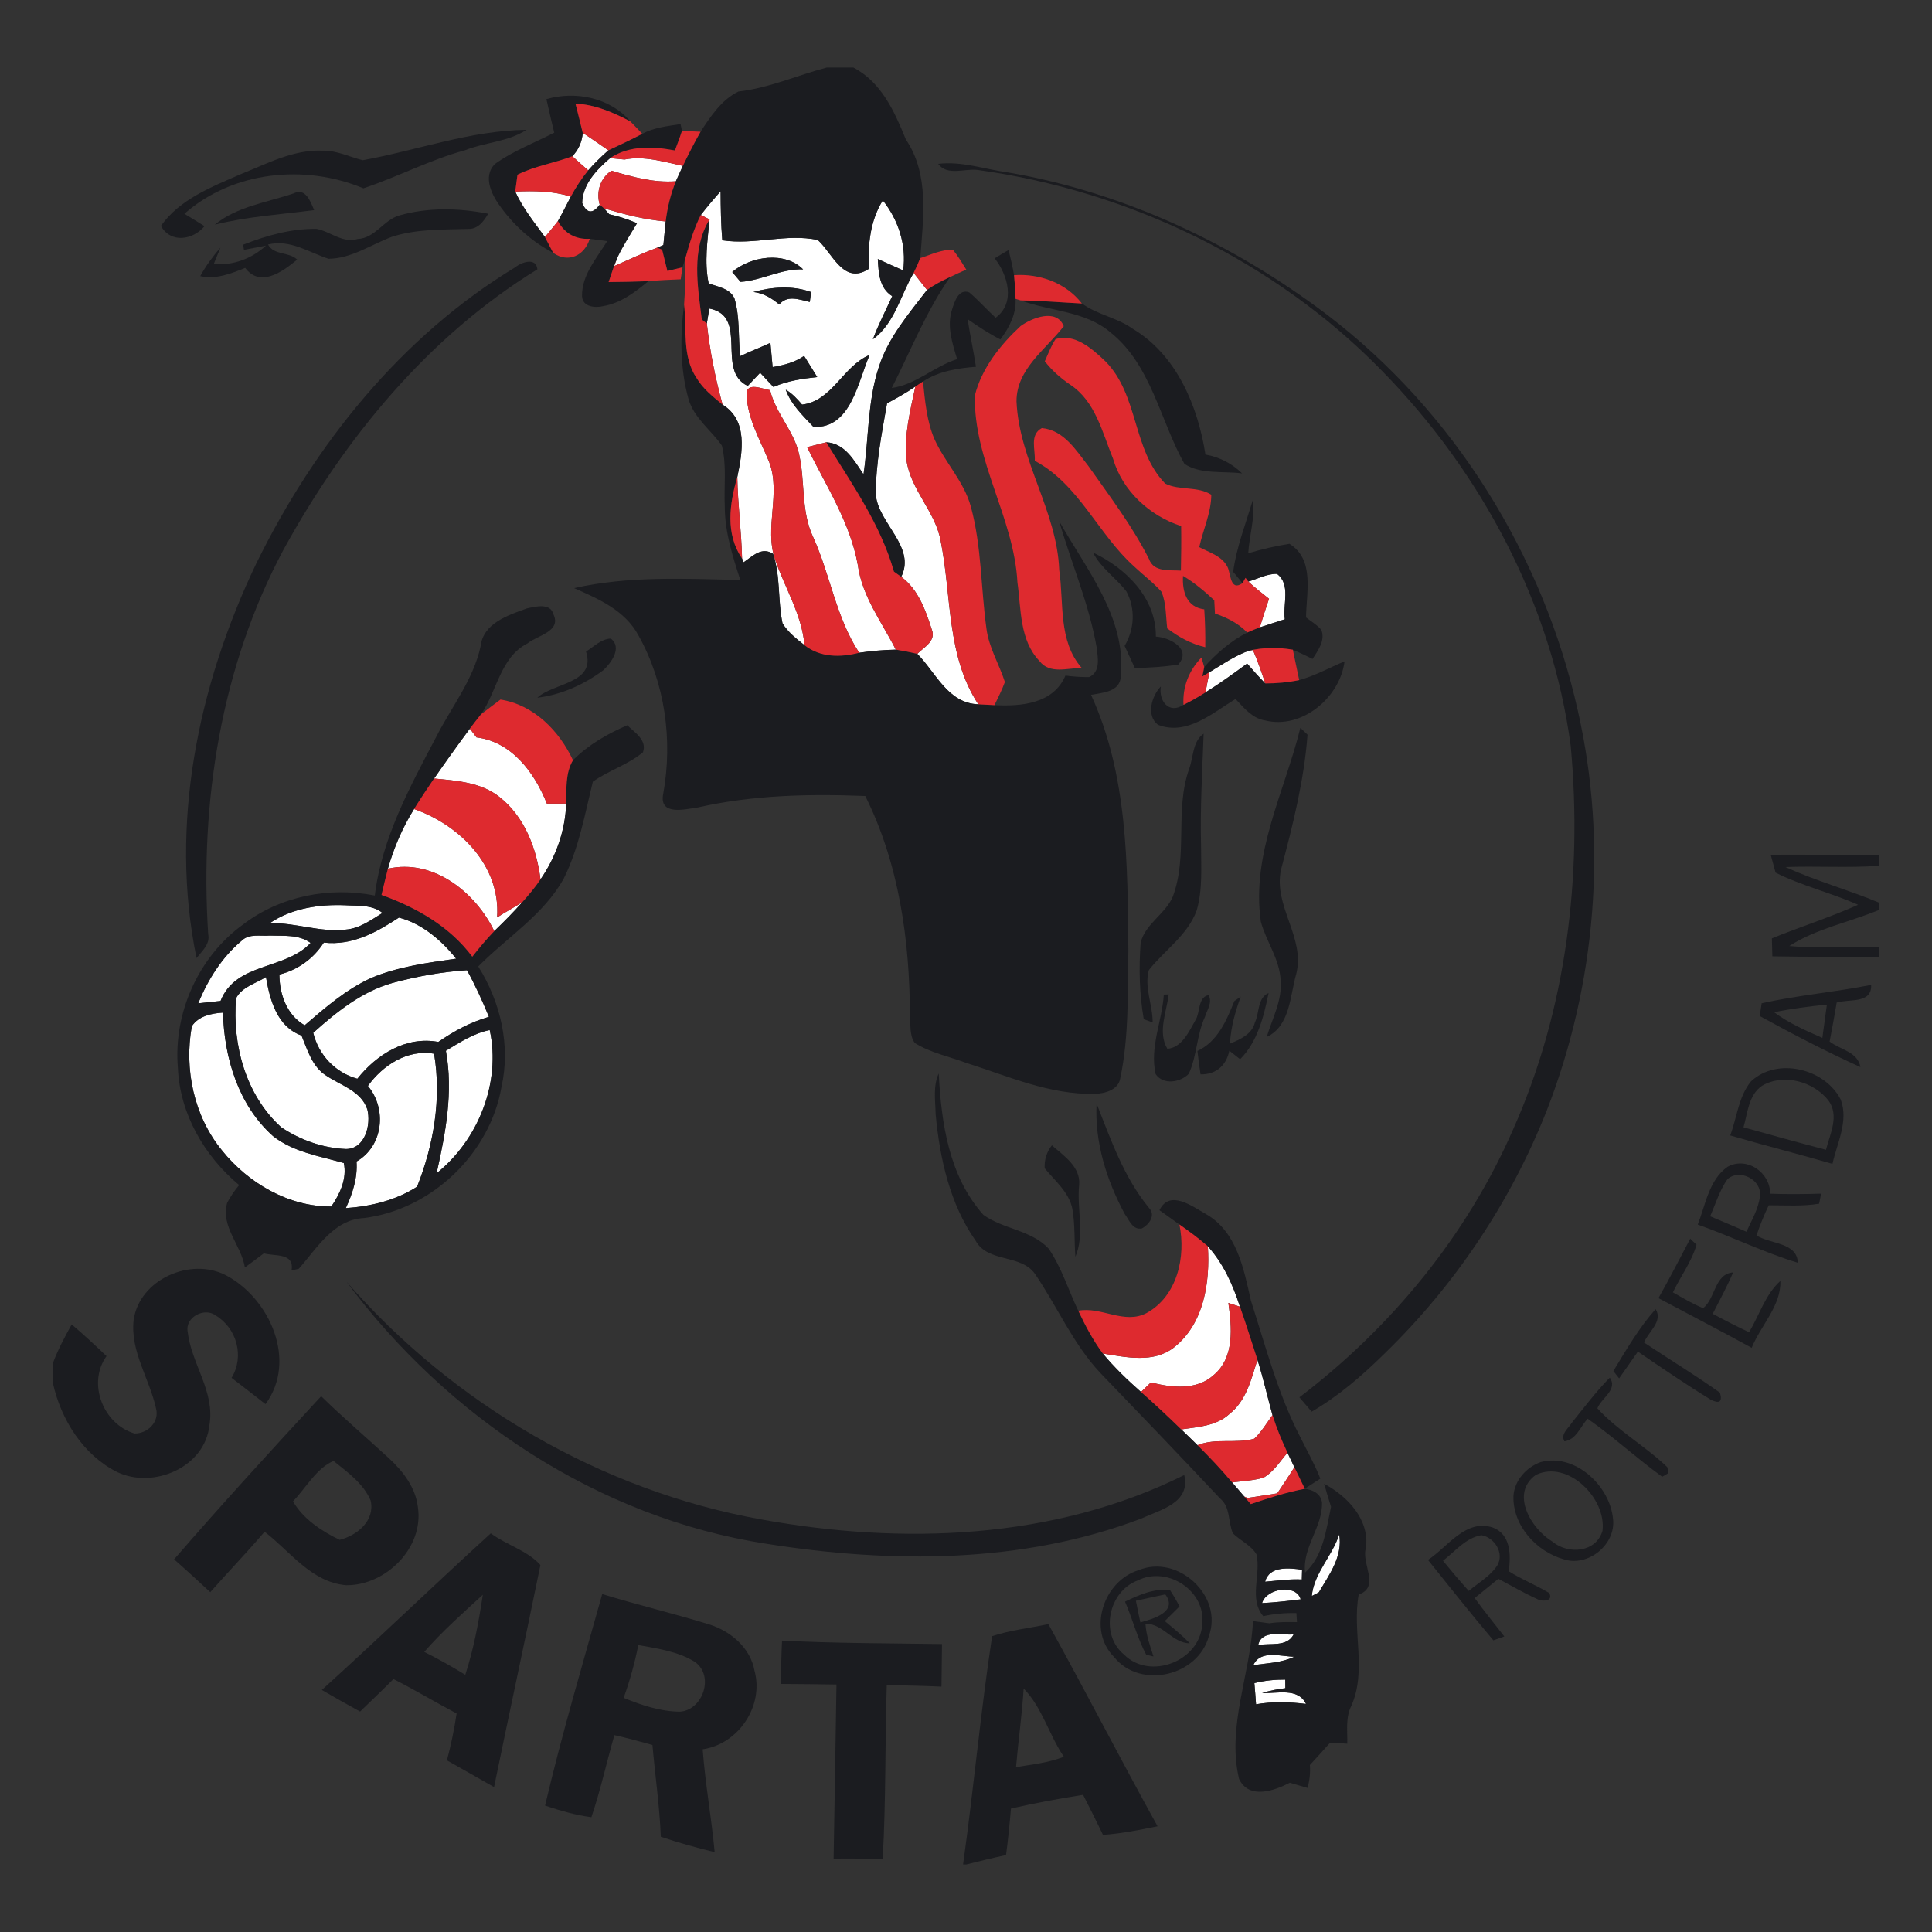 <?xml version="1.0" encoding="utf-8"?>
<!-- Generator: Adobe Illustrator 16.0.0, SVG Export Plug-In . SVG Version: 6.00 Build 0)  -->
<!DOCTYPE svg PUBLIC "-//W3C//DTD SVG 1.1//EN" "http://www.w3.org/Graphics/SVG/1.1/DTD/svg11.dtd">
<svg version="1.1" id="Layer_1" xmlns="http://www.w3.org/2000/svg" xmlns:xlink="http://www.w3.org/1999/xlink" x="0px" y="0px"
	 width="120px" height="120px" viewBox="96 93.5 120 120" enable-background="new 96 93.5 120 120" xml:space="preserve">
<rect x="96" y="93.5" width="120" height="120" fill="#333333" stroke="none"/>
<g>
	<g id="_x23_ffffffff">
		<path fill="#FFFFFF" d="M132.195,101.754c0.538,0.349,1.062,0.72,1.592,1.083c-0.443,0.386-0.865,0.804-1.254,1.243
			c-0.334-0.287-0.662-0.582-0.985-0.876C131.934,102.801,132.147,102.317,132.195,101.754z"/>
		<path fill="#FFFFFF" d="M132.159,106.104c0.028-1.17,0.901-2.064,1.733-2.784c0.223,0.022,0.669,0.065,0.892,0.087
			c1.225-0.243,2.435,0.143,3.628,0.396c-0.109,0.24-0.324,0.716-0.433,0.956c-1.378,0.105-2.698-0.269-3.999-0.654
			c-0.698,0.443-0.967,1.323-0.731,2.108C132.807,106.803,132.442,106.767,132.159,106.104z"/>
		<path fill="#FFFFFF" d="M128,105.399c1.159-0.051,2.338-0.043,3.453,0.313c-0.262,0.509-0.52,1.021-0.8,1.519
			c-0.258,0.339-0.537,0.662-0.807,0.993C129.186,107.315,128.469,106.433,128,105.399z"/>
		<path fill="#FFFFFF" d="M139.527,106.854c0.39-0.509,0.808-0.996,1.232-1.472c0.004,1.015,0.019,2.028,0.103,3.043
			c1.974,0.309,3.974-0.437,5.933-0.019c0.92,0.836,1.614,2.821,3.17,1.792c-0.069-1.457,0.073-2.988,0.869-4.253
			c0.975,1.232,1.476,2.777,1.265,4.352c-0.53-0.232-1.054-0.47-1.577-0.709c0.051,0.861,0.08,1.792,0.895,2.309
			c-0.404,0.891-0.858,1.76-1.2,2.676c1.356-0.979,1.716-2.745,2.534-4.123c0.272,0.356,0.549,0.705,0.829,1.058
			c-1.146,1.498-2.422,2.975-3,4.807c-0.705,2.148-0.618,4.436-0.945,6.648c-0.578-0.847-1.152-1.934-2.315-1.991
			c-0.396,0.098-0.792,0.199-1.188,0.302c1.163,2.385,2.665,4.649,3.148,7.307c0.265,1.967,1.49,3.552,2.362,5.271
			c-0.763,0.015-1.523,0.084-2.275,0.192c-1.437-2.182-1.792-4.824-2.857-7.177c-0.768-1.613-0.491-3.438-0.873-5.137
			c-0.309-1.457-1.461-2.548-1.803-3.994c-0.433-0.055-1.465-0.546-1.462,0.247c0.044,1.52,0.848,2.842,1.403,4.213
			c0.746,1.952-0.313,4.071,0.364,6.039c0.606,1.781,1.665,3.424,1.832,5.34c-0.505-0.399-1.028-0.804-1.367-1.359
			c-0.298-1.425-0.12-2.916-0.582-4.313c-0.712-0.468-1.279,0.146-1.835,0.524l-0.095-0.236c-0.04-1.691-0.27-3.374-0.295-5.064
			c0.32-1.537,0.669-3.52-0.916-4.49c-0.454-1.654-0.792-3.337-0.978-5.042c0.04-0.232,0.116-0.697,0.156-0.931
			c2.486,0.48,0.375,3.868,2.385,4.806c0.258-0.275,0.513-0.549,0.771-0.817c0.273,0.295,0.546,0.593,0.825,0.883
			c0.862-0.377,1.793-0.516,2.72-0.614c-0.27-0.439-0.542-0.879-0.814-1.315c-0.582,0.407-1.269,0.581-1.956,0.694
			c-0.044-0.502-0.091-1.003-0.138-1.505c-0.618,0.291-1.262,0.53-1.876,0.828c-0.131-1.192-0.011-2.424-0.356-3.58
			c-0.276-0.637-1.036-0.721-1.604-0.945c-0.276-1.316-0.068-2.65,0.055-3.97C139.935,107.058,139.662,106.923,139.527,106.854
			 M141.48,110.395c0.13,0.153,0.389,0.458,0.516,0.611c1.287-0.076,2.534-0.829,3.886-0.774
			C144.752,109.094,142.64,109.402,141.48,110.395 M142.796,111.635c0.622,0.072,1.134,0.382,1.604,0.777
			c0.516-0.61,1.239-0.305,1.897-0.156c0.022-0.156,0.062-0.461,0.084-0.614C145.225,111.217,143.963,111.318,142.796,111.635
			 M145.82,118.632c-0.298-0.348-0.61-0.693-1.014-0.926c0.323,0.919,1.068,1.614,1.72,2.312c2.341,0.103,2.752-2.803,3.489-4.472
			C148.354,116.237,147.707,118.4,145.82,118.632z"/>
		<path fill="#FFFFFF" d="M133.521,106.443c1.251,0.371,2.521,0.701,3.825,0.811c-0.051,0.487-0.099,0.978-0.142,1.465
			c-0.099,0.044-0.287,0.124-0.386,0.164c-0.909,0.342-1.788,0.756-2.676,1.145l0.24-0.61c0.346-0.712,0.778-1.374,1.182-2.054
			c-0.557-0.24-1.135-0.429-1.727-0.557C133.762,106.716,133.603,106.534,133.521,106.443z"/>
		<path fill="#FFFFFF" d="M151.096,118.553c0.6-0.327,1.2-0.658,1.76-1.047c-0.316,1.497-0.717,3.028-0.553,4.573
			c0.254,1.857,1.817,3.21,2.13,5.054c0.677,3.384,0.353,7.113,2.331,10.112c-1.898-0.062-2.633-1.97-3.788-3.133
			c0.418-0.426,1.192-0.796,0.894-1.527c-0.381-1.192-0.843-2.49-1.894-3.257c0.931-1.854-1.422-3.323-1.578-5.097
			C150.391,122.319,150.765,120.429,151.096,118.553z"/>
		<path fill="#FFFFFF" d="M173.533,129.622c0.589-0.167,1.152-0.491,1.782-0.479c0.875,0.658,0.352,1.895,0.487,2.821
			c-0.521,0.163-1.036,0.334-1.554,0.505c0.179-0.597,0.375-1.188,0.571-1.777C174.384,130.342,173.94,130.001,173.533,129.622z"/>
		<path fill="#FFFFFF" d="M171.12,135.25c0.785-0.473,1.548-1,2.413-1.323l0.29-0.055c0.292,0.68,0.535,1.375,0.765,2.076
			c-0.396-0.396-0.76-0.814-1.128-1.236c-0.843,0.625-1.693,1.239-2.584,1.792C170.952,136.086,171.036,135.668,171.12,135.25z"/>
		<path fill="#FFFFFF" d="M125.183,138.758c0.102,0.135,0.313,0.408,0.414,0.542c2.196,0.272,3.61,2.203,4.37,4.115
			c0.298,0,0.901-0.004,1.199-0.004c-0.058,1.688-0.64,3.323-1.596,4.709c-0.236-1.909-0.989-3.897-2.545-5.115
			c-1.148-0.917-2.664-1.015-4.064-1.149C123.685,140.813,124.423,139.78,125.183,138.758z"/>
		<path fill="#FFFFFF" d="M120.093,147.458c0.367-1.302,0.909-2.56,1.625-3.708c2.847,1.003,5.381,3.519,5.159,6.732
			c0.509-0.334,1.054-0.614,1.566-0.949c-0.553,0.629-1.146,1.222-1.745,1.8C125.535,148.92,122.899,146.817,120.093,147.458z"/>
		<path fill="#FFFFFF" d="M112.753,150.842c1.378-0.934,3.072-1.181,4.7-1.115c0.778,0.051,1.662-0.048,2.306,0.479
			c-0.709,0.437-1.418,0.964-2.283,1.033C115.887,151.428,114.346,150.795,112.753,150.842z"/>
		<path fill="#FFFFFF" d="M116.112,152.046c1.756,0.203,3.265-0.633,4.668-1.553c1.429,0.371,2.643,1.411,3.552,2.552
			c-1.781,0.255-3.599,0.491-5.271,1.196c-1.556,0.706-2.854,1.84-4.137,2.941c-1.116-0.64-1.561-1.923-1.571-3.151
			C114.498,153.743,115.477,153.042,116.112,152.046z"/>
		<path fill="#FFFFFF" d="M111.012,151.929c0.466-0.457,1.167-0.269,1.749-0.319c0.854,0.032,1.796-0.08,2.53,0.458
			c-1.571,1.69-4.646,1.189-5.592,3.604c-0.462,0.046-0.923,0.098-1.389,0.145C108.914,154.348,109.783,152.955,111.012,151.929z"/>
		<path fill="#FFFFFF" d="M120.395,154.547c1.505-0.403,3.051-0.687,4.61-0.785c0.516,0.935,0.955,1.905,1.363,2.894
			c-1.135,0.327-2.179,0.887-3.145,1.56c-2-0.375-3.829,0.778-5.028,2.287c-1.378-0.386-2.399-1.469-2.741-2.854
			C116.904,156.351,118.482,155.078,120.395,154.547z"/>
		<path fill="#FFFFFF" d="M110.663,155.503c0.363-0.709,1.229-0.919,1.857-1.315c0.247,1.433,0.684,3.079,2.21,3.632
			c0.371,0.905,0.669,1.959,1.556,2.504c0.902,0.604,2.153,0.941,2.531,2.087c0.236,0.945-0.135,2.447-1.32,2.457
			c-1.429-0.054-2.854-0.559-4.035-1.355C111.267,161.527,110.416,158.382,110.663,155.503z"/>
		<path fill="#FFFFFF" d="M107.914,157.24c0.418-0.639,1.226-0.8,1.935-0.847c0.076,2.807,0.956,5.748,3.104,7.667
			c1.265,1,2.897,1.247,4.402,1.677c0.211,0.97-0.244,1.919-0.774,2.7c-2.646,0.025-5.17-1.454-6.798-3.489
			C108.045,162.821,107.431,159.92,107.914,157.24z"/>
		<path fill="#FFFFFF" d="M123.695,158.764c0.861-0.52,1.72-1.087,2.723-1.287c0.713,3.266-0.716,6.827-3.301,8.899
			C123.678,163.879,124.164,161.327,123.695,158.764z"/>
		<path fill="#FFFFFF" d="M118.85,160.949c0.931-1.291,2.461-2.29,4.111-2c0.473,2.781-0.025,5.661-1.054,8.257
			c-1.313,0.851-2.88,1.225-4.429,1.334c0.422-0.913,0.738-1.876,0.666-2.897C119.806,164.693,120.042,162.367,118.85,160.949z"/>
		<path fill="#FFFFFF" d="M171.021,170.91c0.967,1.065,1.557,2.399,1.996,3.755c-0.178-0.058-0.542-0.178-0.721-0.236
			c0.212,1.506,0.396,3.377-0.904,4.472c-1.072,0.978-2.618,0.792-3.909,0.466c-0.152,0.148-0.457,0.443-0.614,0.593
			c-0.843-0.746-1.657-1.523-2.373-2.389c1.45,0.229,3.151,0.618,4.421-0.379C170.788,175.716,171.163,173.146,171.021,170.91z"/>
		<path fill="#FFFFFF" d="M174.102,177.955c0.363,1.135,0.617,2.294,0.937,3.442c-0.367,0.495-0.683,1.04-1.134,1.465
			c-1.146,0.321-2.393-0.058-3.526,0.401c-0.334-0.332-0.676-0.655-1.011-0.982c1.04-0.152,2.196-0.207,3.006-0.967
			C173.413,180.496,173.723,179.151,174.102,177.955z"/>
		<path fill="#FFFFFF" d="M174.476,185.28c0.636-0.356,1.021-1.011,1.493-1.548c0.106,0.225,0.324,0.676,0.429,0.901
			c-0.348,0.541-0.701,1.087-1.064,1.621c-0.621,0.095-1.239,0.203-1.861,0.284l-0.189-0.088c-0.188-0.218-0.566-0.658-0.756-0.88
			C173.178,185.491,173.839,185.463,174.476,185.28z"/>
		<path fill="#FFFFFF" d="M177.479,192.632c0.13-1.422,1.272-2.479,1.701-3.828c0.232,1.362-0.614,2.493-1.267,3.599
			C177.806,192.461,177.587,192.577,177.479,192.632z"/>
		<path fill="#FFFFFF" d="M174.58,191.745c0.248-0.997,1.512-0.862,2.295-0.745l-0.016,0.606
			C176.092,191.566,175.341,191.679,174.58,191.745z"/>
		<path fill="#FFFFFF" d="M174.388,193.071c0.273-0.931,2.142-1.2,2.399-0.232C175.988,192.94,175.191,193.031,174.388,193.071z"/>
		<path fill="#FFFFFF" d="M174.145,195.682c0.239-0.996,1.469-0.592,2.207-0.669C175.934,195.827,174.883,195.532,174.145,195.682z"
			/>
		<path fill="#FFFFFF" d="M173.846,196.925c0.455-0.981,1.717-0.527,2.552-0.523C175.602,196.783,174.7,196.801,173.846,196.925z"/>
		<path fill="#FFFFFF" d="M173.911,198.041c0.63-0.156,1.272-0.223,1.92-0.219l0.007,0.535c-0.49,0.054-0.974,0.156-1.446,0.298
			c0.905,0.051,2.229-0.36,2.727,0.68c-1.032-0.127-2.076-0.159-3.104,0.022C173.984,198.917,173.951,198.477,173.911,198.041z"/>
	</g>
	<g id="_x23_1b1c20ff">
		<path fill="#1B1C20" d="M147.344,97.696h1.665c1.749,0.92,2.552,2.737,3.258,4.472c1.472,2.163,1.072,4.904,0.894,7.361
			c-0.123,0.313-0.262,0.622-0.41,0.92c-0.818,1.378-1.178,3.145-2.534,4.123c0.342-0.916,0.796-1.785,1.2-2.676
			c-0.814-0.517-0.844-1.447-0.895-2.309c0.523,0.239,1.047,0.477,1.577,0.709c0.211-1.574-0.29-3.119-1.265-4.352
			c-0.796,1.265-0.938,2.796-0.869,4.253c-1.556,1.029-2.25-0.956-3.17-1.792c-1.959-0.418-3.959,0.327-5.933,0.019
			c-0.084-1.015-0.099-2.028-0.103-3.043c-0.425,0.476-0.843,0.963-1.232,1.472c-0.429,0.844-0.697,1.757-0.952,2.665
			c-0.047,0.146-0.139,0.44-0.186,0.586c-0.236,0.054-0.701,0.17-0.938,0.229c-0.105-0.443-0.215-0.88-0.327-1.319l-0.306-0.131
			c0.099-0.04,0.287-0.12,0.386-0.164c0.043-0.487,0.091-0.978,0.142-1.465c0.102-0.854,0.306-1.698,0.633-2.494
			c0.108-0.24,0.323-0.716,0.433-0.956c0.345-0.716,0.705-1.433,1.102-2.123c0.625-0.952,1.301-1.988,2.352-2.497
			C143.767,98.969,145.512,98.176,147.344,97.696z"/>
		<path fill="#1B1C20" d="M129.938,99.659c1.804-0.53,3.963-0.091,5.21,1.378c-1.065-0.553-2.182-1.051-3.403-1.098
			c0.149,0.607,0.31,1.207,0.451,1.814c-0.048,0.563-0.262,1.047-0.647,1.45c-1.119,0.429-2.33,0.604-3.406,1.146
			c-0.036,0.261-0.105,0.785-0.142,1.05c0.469,1.033,1.186,1.916,1.847,2.825c0.175,0.327,0.346,0.654,0.513,0.981
			c-1.262-0.662-2.355-1.621-3.203-2.763c-0.57-0.745-1.225-1.952-0.414-2.76c1.127-0.811,2.446-1.309,3.679-1.941
			C130.254,101.048,130.094,100.354,129.938,99.659z"/>
		<path fill="#1B1C20" d="M135.893,101.812c0.73-0.399,1.57-0.477,2.377-0.606c0.022,0.104,0.066,0.319,0.088,0.425
			c-0.131,0.411-0.287,0.811-0.437,1.214c-1.353-0.251-2.836-0.327-4.028,0.477c-0.832,0.72-1.705,1.614-1.733,2.784
			c0.283,0.662,0.647,0.698,1.09,0.109c0.069,0.055,0.208,0.171,0.272,0.229c0.081,0.091,0.24,0.272,0.317,0.363
			c0.592,0.128,1.17,0.316,1.727,0.557c-0.403,0.68-0.836,1.342-1.182,2.054c-0.229,0.52-0.403,1.062-0.582,1.604
			c0.822-0.004,1.644-0.025,2.469-0.055c-0.825,0.676-1.716,1.363-2.796,1.545c-0.498,0.123-1.305,0.058-1.323-0.622
			c-0.025-1.309,0.916-2.355,1.56-3.413c-0.363-0.048-0.723-0.095-1.083-0.146c-0.873,0.058-1.567-0.339-1.975-1.099
			c0.28-0.497,0.538-1.01,0.8-1.519c0.31-0.575,0.669-1.124,1.08-1.633c0.389-0.439,0.811-0.857,1.254-1.243
			C134.492,102.502,135.205,102.179,135.893,101.812z"/>
		<path fill="#1B1C20" d="M118.533,103.451c3.385-0.614,6.7-1.851,10.165-1.887c-1.127,0.745-2.574,0.771-3.817,1.269
			c-2.178,0.589-4.185,1.658-6.308,2.363c-3.653-1.52-8.104-1.068-11.12,1.581c0.417,0.255,0.836,0.509,1.25,0.771
			c-0.713,0.861-2.104,1.083-2.708-0.019c1.178-1.665,3.159-2.421,4.955-3.21c1.636-0.65,3.275-1.542,5.089-1.462
			C116.916,102.837,117.705,103.248,118.533,103.451z"/>
		<path fill="#1B1C20" d="M154.272,103.677c1.47-0.179,2.88,0.335,4.319,0.53c7.221,1.244,14.029,4.439,19.851,8.853
			c7.884,6.013,13.41,14.938,15.563,24.594c1.864,8.213,1.122,16.959-1.924,24.797c-2.229,5.664-5.686,10.845-10.048,15.087
			c-1.389,1.371-2.872,2.665-4.565,3.644c-0.255-0.299-0.51-0.597-0.761-0.892c5.715-4.348,10.408-10.06,13.284-16.661
			c3.308-7.428,4.308-15.73,3.57-23.783c-1.164-8.793-5.544-17.003-11.717-23.307c-6.665-6.834-15.721-11.189-25.146-12.487
			C155.909,103.96,154.825,104.443,154.272,103.677z"/>
		<path fill="#1B1C20" d="M109.343,107.454c1.375-1.135,3.243-1.378,4.89-1.941c0.753-0.375,1.047,0.505,1.28,1.036
			C113.451,106.821,111.368,106.945,109.343,107.454z"/>
		<path fill="#1B1C20" d="M120.806,106.88c1.792-0.51,3.697-0.462,5.515-0.106c-0.269,0.47-0.637,0.964-1.239,0.945
			c-1.585,0.048-3.207-0.007-4.733,0.487c-1.298,0.483-2.52,1.356-3.944,1.367c-1.232-0.403-2.385-1.222-3.759-0.887
			c0.377,0.69,1.286,0.433,1.813,0.938c-0.88,0.73-2.283,1.767-3.229,0.517c-0.887,0.353-1.817,0.73-2.792,0.509
			c0.35-0.637,0.782-1.226,1.255-1.774c-0.105,0.255-0.313,0.764-0.415,1.019c1.182,0.112,2.374-0.331,3.239-1.139
			c-0.342,0.065-1.021,0.197-1.363,0.263l-0.051-0.32c1.451-0.574,2.988-1.004,4.559-0.985c0.865,0.167,1.622,0.912,2.552,0.629
			C119.301,108.297,119.824,107.159,120.806,106.88z"/>
		<path fill="#1B1C20" d="M139.59,113.347c-0.255-2.072-0.669-4.322,0.479-6.22c-0.123,1.319-0.331,2.653-0.055,3.97
			c0.567,0.225,1.327,0.309,1.604,0.945c0.346,1.156,0.226,2.388,0.356,3.58c0.614-0.298,1.258-0.537,1.876-0.828
			c0.047,0.502,0.094,1.003,0.138,1.505c0.688-0.113,1.374-0.287,1.956-0.694c0.272,0.437,0.545,0.876,0.814,1.315
			c-0.927,0.099-1.857,0.237-2.72,0.614c-0.279-0.29-0.552-0.588-0.825-0.883c-0.258,0.269-0.513,0.542-0.771,0.817
			c-2.01-0.938,0.102-4.325-2.385-4.806c-0.04,0.233-0.116,0.698-0.156,0.931C139.822,113.532,139.666,113.408,139.59,113.347z"/>
		<path fill="#1B1C20" d="M157.781,109.544c0.283-0.167,0.563-0.349,0.858-0.509c0.138,0.513,0.254,1.032,0.345,1.556
			c0.048,0.491,0.08,0.982,0.095,1.473c0.047,0.949-0.393,1.785-0.944,2.52c-0.713-0.364-1.382-0.804-2.037-1.262
			c0.16,0.989,0.363,1.971,0.521,2.959c-1.146,0.091-2.313,0.27-3.29,0.917c-0.116,0.076-0.353,0.232-0.473,0.309
			c-0.56,0.389-1.16,0.72-1.76,1.047c-0.331,1.876-0.705,3.767-0.698,5.679c0.156,1.773,2.509,3.242,1.578,5.097
			c-0.113-0.084-0.338-0.243-0.451-0.324c-0.836-2.955-2.625-5.452-4.206-8.033c1.163,0.058,1.737,1.145,2.315,1.991
			c0.327-2.213,0.24-4.5,0.945-6.648c0.578-1.832,1.854-3.309,3-4.807c0.446-0.319,0.934-0.57,1.432-0.8
			c-1.49,2.131-2.446,4.577-3.621,6.89c1.487-0.2,2.64-1.345,4.058-1.792c-0.295-0.982-0.646-2.029-0.324-3.051
			c0.153-0.487,0.404-1.352,1.081-1.094c0.574,0.49,1.075,1.062,1.636,1.574C159.097,112.311,158.6,110.584,157.781,109.544z"/>
		<path fill="#1B1C20" d="M141.48,110.395c1.159-0.992,3.271-1.301,4.401-0.163c-1.352-0.055-2.599,0.698-3.886,0.774
			C141.869,110.853,141.61,110.548,141.48,110.395z"/>
		<path fill="#1B1C20" d="M128.015,110.093c0.396-0.319,1.29-0.621,1.363,0.135c-6.776,4.17-11.972,10.496-15.767,17.41
			c-3.89,7.277-5.206,15.705-4.68,23.881c0.135,0.625-0.385,1.051-0.723,1.491c-1.709-8.286,0.099-16.975,3.712-24.515
			C115.542,121.112,120.922,114.391,128.015,110.093z"/>
		<path fill="#1B1C20" d="M142.796,111.635c1.167-0.316,2.429-0.418,3.585,0.007c-0.022,0.153-0.062,0.458-0.084,0.614
			c-0.658-0.148-1.382-0.454-1.897,0.156C143.93,112.017,143.418,111.707,142.796,111.635z"/>
		<path fill="#1B1C20" d="M159.399,112.158c1.265,0.018,2.53,0.127,3.799,0.192c0.949,0.698,2.178,0.873,3.141,1.56
			c2.738,1.629,4.061,4.799,4.533,7.823c0.865,0.153,1.646,0.553,2.279,1.171c-1.17-0.156-2.57,0.08-3.585-0.592
			c-1.515-2.709-2.06-6.155-4.605-8.177C163.388,112.809,161.242,112.845,159.399,112.158z"/>
		<path fill="#1B1C20" d="M138.765,118.291c-0.531-1.905-0.527-3.923-0.276-5.875c0.171,1.526-0.131,3.225,0.777,4.565
			c0.396,0.677,1.025,1.16,1.614,1.654c1.585,0.971,1.236,2.953,0.916,4.49c-0.49,1.676-0.752,3.534,0.295,5.064l0.095,0.236
			c0.556-0.378,1.123-0.992,1.835-0.524c0.462,1.396,0.284,2.888,0.582,4.313c0.339,0.556,0.862,0.96,1.367,1.359
			c0.978,0.771,2.239,0.768,3.396,0.469c0.752-0.108,1.513-0.178,2.275-0.192c0.447,0.069,0.895,0.156,1.335,0.262
			c1.155,1.163,1.89,3.071,3.788,3.133c0.251,0.016,0.752,0.041,1.003,0.052c1.657,0.088,3.664-0.08,4.409-1.836
			c0.484,0.065,0.975,0.099,1.466,0.095c0.727-0.327,0.549-1.189,0.476-1.825c-0.469-2.705-1.573-5.242-2.333-7.867
			c1.679,2.996,4.173,5.974,3.832,9.623c-0.03,0.993-1.131,1.036-1.852,1.171c2.291,4.969,2.272,10.568,2.32,15.927
			c-0.052,2.628,0.043,5.293-0.502,7.878c-0.109,0.73-0.949,0.96-1.578,0.975c-2.78,0.072-5.37-1.088-7.969-1.912
			c-1.072-0.4-2.232-0.634-3.214-1.24c-0.353-0.491-0.247-1.142-0.305-1.705c-0.012-4.66-0.673-9.43-2.774-13.64
			c-3.476-0.139-6.98-0.062-10.387,0.708c-0.821,0.12-2.453,0.542-2.159-0.865c0.597-3.312,0.109-6.874-1.545-9.822
			c-0.829-1.549-2.472-2.262-3.995-2.934c3.381-0.764,6.882-0.582,10.324-0.506c-0.476-1.472-0.96-2.974-0.963-4.541
			c-0.062-1.265,0.131-2.566-0.182-3.806C140.16,120.207,139.109,119.469,138.765,118.291z"/>
		<path fill="#1B1C20" d="M145.82,118.632c1.887-0.231,2.534-2.395,4.195-3.086c-0.737,1.669-1.148,4.574-3.489,4.472
			c-0.651-0.697-1.396-1.393-1.72-2.312C145.21,117.938,145.522,118.284,145.82,118.632z"/>
		<path fill="#1B1C20" d="M173.804,124.584c0.162,1.098-0.212,2.185-0.273,3.279c0.839-0.251,1.697-0.451,2.562-0.586
			c1.582,0.985,1.04,3.025,1.029,4.574c0.316,0.25,0.68,0.453,0.946,0.767c0.269,0.661-0.208,1.283-0.542,1.811
			c-0.404-0.204-0.811-0.396-1.226-0.574c-0.919-0.157-1.86-0.149-2.767,0.072c-0.865,0.323-1.628,0.851-2.413,1.323l-0.44,0.262
			l0.116-0.582c0.764-0.851,1.644-1.617,2.669-2.141c0.254-0.117,0.52-0.225,0.784-0.32c0.518-0.171,1.033-0.342,1.554-0.505
			c-0.136-0.927,0.388-2.163-0.487-2.821c-0.63-0.012-1.193,0.313-1.782,0.479l-0.174-0.231l-0.186,0.33
			c-0.143-0.175-0.433-0.527-0.578-0.705C172.796,127.492,173.37,126.053,173.804,124.584z"/>
		<path fill="#1B1C20" d="M163.889,127.819c2.04,0.971,3.923,2.807,3.904,5.22c0.861,0.052,2.262,0.775,1.382,1.746
			c-0.892,0.13-1.792,0.195-2.69,0.203c-0.207-0.458-0.418-0.916-0.633-1.37c0.611-1.033,0.688-2.316,0.109-3.385
			C165.314,129.391,164.376,128.786,163.889,127.819z"/>
		<path fill="#1B1C20" d="M125.848,133.658c0.153-1.447,1.709-1.948,2.883-2.37c0.523-0.109,1.451-0.364,1.64,0.363
			c0.521,1.068-1,1.315-1.61,1.813c-1.694,0.866-1.883,2.96-2.883,4.403c-0.236,0.294-0.469,0.588-0.694,0.89
			c-0.76,1.022-1.498,2.055-2.222,3.098c-0.425,0.625-0.844,1.254-1.243,1.895c-0.716,1.148-1.258,2.406-1.625,3.708
			c-0.138,0.542-0.269,1.083-0.396,1.628c2.171,0.785,4.235,1.956,5.639,3.836c0.43-0.549,0.876-1.087,1.363-1.589
			c0.6-0.578,1.192-1.171,1.745-1.8c0.4-0.451,0.793-0.912,1.127-1.413c0.956-1.386,1.538-3.021,1.596-4.709
			c0.025-0.912-0.062-1.875,0.422-2.693c0.953-0.964,2.138-1.636,3.37-2.17c0.451,0.433,1.247,0.927,0.975,1.676
			c-0.927,0.777-2.131,1.127-3.112,1.828c-0.498,2.024-0.865,4.123-1.803,6.006c-1.251,2.269-3.534,3.664-5.315,5.471
			c1.382,2.192,2.018,4.912,1.447,7.464c-0.716,4.17-4.348,7.639-8.547,8.162c-1.891,0.094-2.931,1.891-4.046,3.151l-0.451,0.102
			c0.186-1.115-1.032-0.864-1.72-1.061c-0.389,0.297-0.781,0.588-1.178,0.876c-0.226-1.399-1.516-2.531-1.102-4.011
			c0.207-0.396,0.458-0.763,0.745-1.104c-2.159-1.8-3.683-4.432-3.803-7.274c-0.294-3.41,1.28-6.918,4.062-8.922
			c2.297-1.755,5.351-2.348,8.168-1.788c0.433-3.548,2.171-6.729,3.807-9.841C124.033,137.42,125.39,135.737,125.848,133.658
			 M112.753,150.842c1.593-0.047,3.134,0.586,4.723,0.397c0.865-0.069,1.574-0.597,2.283-1.033
			c-0.644-0.527-1.527-0.429-2.306-0.479C115.825,149.661,114.131,149.908,112.753,150.842 M116.112,152.046
			c-0.636,0.996-1.614,1.697-2.76,1.985c0.011,1.229,0.455,2.512,1.571,3.151c1.283-1.102,2.581-2.235,4.137-2.941
			c1.673-0.705,3.49-0.941,5.271-1.196c-0.909-1.141-2.123-2.181-3.552-2.552C119.377,151.413,117.868,152.249,116.112,152.046
			 M111.012,151.929c-1.229,1.026-2.098,2.419-2.701,3.887c0.466-0.047,0.927-0.099,1.389-0.145
			c0.945-2.414,4.021-1.913,5.592-3.604c-0.734-0.538-1.676-0.426-2.53-0.458C112.179,151.66,111.478,151.472,111.012,151.929
			 M120.395,154.547c-1.912,0.531-3.49,1.804-4.94,3.102c0.342,1.385,1.363,2.468,2.741,2.854c1.199-1.509,3.028-2.662,5.028-2.287
			c0.966-0.673,2.01-1.232,3.145-1.56c-0.408-0.988-0.848-1.959-1.363-2.894C123.445,153.86,121.899,154.144,120.395,154.547
			 M110.663,155.503c-0.247,2.879,0.604,6.024,2.799,8.009c1.182,0.797,2.606,1.302,4.035,1.355c1.186-0.01,1.557-1.512,1.32-2.457
			c-0.378-1.146-1.629-1.483-2.531-2.087c-0.887-0.545-1.185-1.599-1.556-2.504c-1.526-0.553-1.963-2.199-2.21-3.632
			C111.892,154.584,111.026,154.794,110.663,155.503 M107.914,157.24c-0.483,2.68,0.131,5.581,1.869,7.708
			c1.628,2.035,4.151,3.515,6.798,3.489c0.53-0.781,0.985-1.73,0.774-2.7c-1.505-0.43-3.138-0.677-4.402-1.677
			c-2.148-1.919-3.028-4.86-3.104-7.667C109.14,156.44,108.332,156.602,107.914,157.24 M123.695,158.764
			c0.469,2.563-0.018,5.115-0.578,7.612c2.585-2.072,4.014-5.634,3.301-8.899C125.415,157.677,124.557,158.244,123.695,158.764
			 M118.85,160.949c1.192,1.418,0.956,3.744-0.705,4.693c0.072,1.021-0.244,1.984-0.666,2.897c1.549-0.109,3.116-0.483,4.429-1.334
			c1.028-2.596,1.526-5.476,1.054-8.257C121.311,158.659,119.78,159.658,118.85,160.949z"/>
		<path fill="#1B1C20" d="M132.398,133.971c0.487-0.302,0.941-0.792,1.545-0.808c0.713,0.561,0.029,1.494-0.469,1.964
			c-1.192,0.887-2.613,1.534-4.101,1.709C130.403,135.894,133.031,135.955,132.398,133.971z"/>
		<path fill="#1B1C20" d="M170.876,136.504c0.891-0.553,1.741-1.167,2.584-1.792c0.368,0.422,0.731,0.84,1.128,1.236
			c0.705,0,1.414-0.065,2.107-0.207c0.986-0.267,1.881-0.774,2.818-1.163c-0.279,2.231-2.633,4.242-4.94,3.668
			c-0.793-0.124-1.313-0.786-1.832-1.331c-1.429,0.872-3.027,2.298-4.817,1.604c-0.749-0.578-0.396-1.789,0.179-2.385
			c-0.149,0.891,0.498,1.745,1.406,1.145C169.979,137.05,170.433,136.788,170.876,136.504z"/>
		<path fill="#1B1C20" d="M176.769,138.707c0.109,0.105,0.335,0.32,0.444,0.426c-0.212,2.836-0.913,5.62-1.643,8.368
			c-0.506,2.276,1.526,4.229,0.94,6.5c-0.389,1.346-0.37,3.222-1.832,3.905c0.346-1.152,0.979-2.283,0.864-3.526
			c-0.061-1.313-0.893-2.393-1.229-3.629C173.708,146.538,175.787,142.681,176.769,138.707z"/>
		<path fill="#1B1C20" d="M169.851,141.281c0.284-0.73,0.204-1.724,0.909-2.21c-0.084,2.322-0.222,4.649-0.16,6.977
			c0,1.334,0.105,2.7-0.272,4.002c-0.563,1.541-1.996,2.465-2.97,3.704c-0.303,1.044,0.243,2.168,0.236,3.251
			c-0.139-0.051-0.415-0.149-0.553-0.2c-0.273-1.563-0.31-3.174-0.193-4.752c0.284-1.178,1.538-1.773,2-2.872
			C169.796,146.636,168.957,143.837,169.851,141.281z"/>
		<path fill="#1B1C20" d="M205.982,146.593c2.244-0.033,4.486,0.029,6.73,0.025v0.658c-1.938,0.141-3.88,0.004-5.817,0.079
			c1.886,0.858,3.9,1.414,5.817,2.21v0.452c-1.848,0.767-3.887,1.155-5.578,2.242c1.854,0.175,3.72,0.026,5.578,0.077v0.6
			c-2.212-0.019-4.421,0.007-6.628-0.037c-0.007-0.279-0.021-0.836-0.029-1.115c1.774-0.724,3.603-1.299,5.352-2.087
			c-1.676-0.745-3.486-1.171-5.122-1.996C206.209,147.425,206.06,146.868,205.982,146.593z"/>
		<path fill="#1B1C20" d="M205.42,155.815c2.242-0.501,4.548-0.693,6.802-1.142c0.043,1.193-1.353,0.854-2.142,1.098
			c-0.139,0.808-0.279,1.615-0.439,2.422c0.65,0.502,1.756,0.636,1.912,1.585c-2.127-0.964-4.206-2.047-6.253-3.17
			C205.329,156.412,205.391,156.016,205.42,155.815 M206.194,156.372c0.913,0.68,1.959,1.139,2.996,1.592
			c0.097-0.69,0.191-1.377,0.282-2.068C208.371,156.009,207.273,156.146,206.194,156.372z"/>
		<path fill="#1B1C20" d="M168.287,155.274c0.077-0.004,0.226-0.008,0.302-0.008c-0.131,1.098-0.697,2.345-0.083,3.374
			c0.898-0.059,1.348-1.076,1.741-1.768c0.313-0.472,0.139-1.428,0.818-1.566c0.258,0.458-0.088,0.905-0.219,1.342
			c-0.52,1.127-0.494,2.417-1.007,3.545c-0.52,0.545-1.603,0.712-2.062,0.018C167.4,158.543,168.179,156.925,168.287,155.274z"/>
		<path fill="#1B1C20" d="M173.943,157.008c0.295-0.606,0.139-1.512,0.852-1.832c-0.295,1.454-0.683,3.021-1.767,4.115
			c-0.168-0.134-0.505-0.4-0.673-0.531c-0.185,0.924-0.84,1.491-1.788,1.469c-0.073-0.487-0.139-0.971-0.192-1.453
			c1.257-0.585,1.806-1.891,2.293-3.098c0.099-0.069,0.295-0.208,0.394-0.276c-0.339,0.942-0.614,1.908-0.666,2.919
			C173.021,158.06,173.766,157.742,173.943,157.008z"/>
		<path fill="#1B1C20" d="M204.765,160.657c1.641-1.515,4.581-0.784,5.566,1.139c0.502,1.331-0.229,2.697-0.513,3.995
			c-2.112-0.618-4.242-1.148-6.351-1.767C203.889,162.904,203.98,161.607,204.765,160.657 M205.445,160.938
			c-0.84,0.57-0.895,1.687-1.152,2.581c1.705,0.476,3.409,0.948,5.122,1.396c0.251-0.985,0.843-2.123,0.152-3.064
			C208.637,160.669,206.782,160.152,205.445,160.938z"/>
		<path fill="#1B1C20" d="M154.116,162.723c-0.018-0.847-0.174-1.752,0.189-2.549c0.164,3.091,0.633,6.381,2.774,8.783
			c1.239,0.898,2.991,0.942,4.061,2.106c0.803,1.181,1.218,2.565,1.832,3.85c0.433,0.923,0.916,1.831,1.523,2.657
			c0.716,0.865,1.53,1.643,2.373,2.389c0.854,0.748,1.684,1.526,2.498,2.322c0.335,0.327,0.677,0.65,1.011,0.982
			c0.748,0.734,1.473,1.505,2.148,2.308c0.189,0.222,0.567,0.662,0.756,0.88c0.103,0.116,0.306,0.353,0.404,0.469
			c1.104-0.37,2.214-0.737,3.359-0.948c0.49,0.051,1.01,0.315,1.068,0.86c0.036,1.539-1.229,2.768-1.051,4.346
			c1.139-1.048,1.306-2.661,1.611-4.086c-0.15-0.477-0.292-0.957-0.43-1.434c1.442,0.771,2.817,2.203,2.603,3.967
			c-0.323,0.988,0.912,2.433-0.454,2.916c-0.422,2.293,0.523,4.722-0.462,6.921c-0.364,0.73-0.229,1.553-0.247,2.342
			c-0.265-0.019-0.797-0.051-1.064-0.065c-0.415,0.465-0.833,0.931-1.259,1.389c0.036,0.483-0.014,0.956-0.148,1.425
			c-0.273-0.08-0.822-0.243-1.098-0.323c-0.971,0.502-2.527,1.054-3.152-0.229c-0.782-3.301,0.724-6.533,0.86-9.813
			c0.256,0.032,0.765,0.105,1.019,0.138c0.567-0.09,1.143-0.083,1.717-0.072l-0.037-0.563c-0.694-0.019-1.381,0.047-2.057,0.192
			c-0.917-1.08-0.124-2.592-0.423-3.843c-0.345-0.57-1-0.847-1.464-1.301c-0.31-0.717-0.139-1.629-0.8-2.171
			c-2.458-2.617-4.944-5.205-7.435-7.791c-1.694-1.806-2.673-4.125-4.058-6.154c-0.887-1.247-2.916-0.677-3.683-2.054
			C154.996,168.281,154.375,165.461,154.116,162.723 M177.479,192.632c0.108-0.055,0.327-0.171,0.435-0.229
			c0.652-1.105,1.499-2.236,1.267-3.599C178.751,190.152,177.608,191.21,177.479,192.632 M174.58,191.745
			c0.761-0.066,1.512-0.179,2.279-0.139l0.016-0.606C176.092,190.883,174.828,190.748,174.58,191.745 M174.388,193.071
			c0.804-0.04,1.601-0.131,2.399-0.232C176.529,191.871,174.661,192.141,174.388,193.071 M174.145,195.682
			c0.738-0.149,1.789,0.146,2.207-0.669C175.613,195.09,174.384,194.686,174.145,195.682 M173.846,196.925
			c0.854-0.124,1.756-0.142,2.552-0.523C175.563,196.397,174.301,195.943,173.846,196.925 M173.911,198.041
			c0.04,0.436,0.073,0.876,0.103,1.316c1.028-0.182,2.072-0.149,3.104-0.022c-0.498-1.04-1.821-0.629-2.727-0.68
			c0.473-0.142,0.956-0.244,1.446-0.298l-0.007-0.535C175.184,197.818,174.541,197.885,173.911,198.041z"/>
		<path fill="#1B1C20" d="M164.111,162.047c0.887,2.246,1.693,4.576,3.249,6.471c0.444,0.466,0.022,1.029-0.426,1.28
			c-0.581,0.127-0.803-0.527-1.075-0.895C164.735,166.813,163.983,164.438,164.111,162.047z"/>
		<path fill="#1B1C20" d="M160.886,166.061c-0.025-0.527,0.12-1.004,0.447-1.425c0.738,0.653,1.8,1.337,1.694,2.472
			c-0.152,1.476,0.363,3.054-0.233,4.456c-0.075-0.995-0.014-2.003-0.189-2.987C162.388,167.532,161.526,166.85,160.886,166.061z"/>
		<path fill="#1B1C20" d="M201.45,169.561c0.486-1.235,0.697-2.773,1.85-3.588c1.2-0.661,2.654,0.346,2.647,1.67
			c1.054,0.039,2.107,0.028,3.166-0.004c-0.032,0.155-0.095,0.468-0.124,0.624c-1.035,0.175-2.09,0.096-3.13,0.1
			c-0.291,0.61-0.546,1.231-0.759,1.871c0.843,0.542,2.54,0.429,2.562,1.698C205.54,171.284,203.539,170.299,201.45,169.561
			 M203.3,166.736c-0.494,0.698-0.738,1.534-1.079,2.309c0.753,0.316,1.504,0.633,2.254,0.96c0.32-0.716,0.749-1.411,0.836-2.203
			C205.453,166.791,204.071,166.064,203.3,166.736z"/>
		<path fill="#1B1C20" d="M168.016,168.667c0.643-1.309,2.035-0.236,2.9,0.248c1.905,1.094,2.338,3.397,2.777,5.357
			c0.92,2.857,1.676,5.795,3.062,8.474c0.425,0.858,0.901,1.694,1.254,2.593c-0.24,0.156-0.724,0.47-0.967,0.625
			c-0.215-0.443-0.429-0.887-0.645-1.33c-0.104-0.226-0.322-0.677-0.429-0.901c-0.359-0.76-0.68-1.535-0.931-2.335
			c-0.319-1.148-0.573-2.308-0.937-3.442c-0.36-1.098-0.699-2.199-1.084-3.29c-0.439-1.355-1.029-2.689-1.996-3.755
			c-0.56-0.491-1.16-0.931-1.767-1.356C168.84,169.263,168.426,168.965,168.016,168.667z"/>
		<path fill="#1B1C20" d="M200.984,170.438c0.098,0.094,0.291,0.279,0.39,0.375c-0.302,1.058-0.993,1.966-1.466,2.958
			c0.615,0.35,1.223,0.717,1.88,0.981c0.773-0.61,0.697-2.13,1.861-2.221c-0.378,0.879-0.837,1.723-1.269,2.573
			c0.74,0.397,1.49,0.782,2.257,1.143c0.644-1.063,1.001-2.334,1.945-3.185c0.058,1.537-1.226,2.77-1.781,4.155
			c-1.916-1.055-3.86-2.055-5.791-3.087C199.697,172.917,200.33,171.674,200.984,170.438z"/>
		<path fill="#1B1C20" d="M104.301,175.482c0.363-2.519,3.541-3.914,5.736-2.77c2.72,1.436,4.446,5.304,2.454,8.001
			c-0.701-0.549-1.403-1.094-2.108-1.632c0.811-1.33,0.327-3.078-0.985-3.875c-0.702-0.524-1.912,0.105-1.741,1.014
			c0.222,1.985,1.716,3.723,1.349,5.807c-0.272,2.613-3.479,3.977-5.732,2.904c-2.109-1.062-3.483-3.25-3.985-5.511v-1.262
			c0.313-0.833,0.734-1.621,1.164-2.396c0.741,0.632,1.458,1.294,2.163,1.97c-1.215,1.694-0.2,4.232,1.741,4.806
			c0.817,0.008,1.563-0.723,1.331-1.566C105.286,179.13,104.079,177.438,104.301,175.482z"/>
		<path fill="#1B1C20" d="M143.596,189.385c-10.434-1.606-19.835-7.878-26.08-16.283c6.62,7.599,15.821,12.986,25.761,14.771
			c8.757,1.593,18.191,1.27,26.279-2.756c0.412,1.742-1.516,2.168-2.689,2.71C159.472,190.636,151.313,190.61,143.596,189.385z"/>
		<path fill="#1B1C20" d="M196.208,178.66c0.803-1.326,1.592-2.687,2.628-3.85c0.466,0.774-0.451,1.403-0.724,2.076
			c1.567,1.047,3.181,2.021,4.716,3.115c0.166,0.557-0.019,0.705-0.55,0.447c-1.549-0.949-3.05-1.975-4.547-2.995
			c-0.386,0.556-0.778,1.104-1.164,1.661C196.477,179.003,196.299,178.772,196.208,178.66z"/>
		<path fill="#1B1C20" d="M193.626,181.874c0.767-0.952,1.501-1.934,2.363-2.807c0.517,0.745-0.53,1.27-0.774,1.908
			c1.28,1.4,2.981,2.342,4.345,3.654l0.075,0.363l-0.392,0.232c-1.585-1.148-3.028-2.479-4.632-3.605
			c-0.447,0.486-0.709,1.301-1.442,1.406C192.913,182.568,193.415,182.22,193.626,181.874z"/>
		<path fill="#1B1C20" d="M106.813,190.353c2.977-3.436,6.049-6.791,9.135-10.132c1.356,1.33,2.804,2.563,4.203,3.846
			c0.876,0.807,1.672,1.832,1.807,3.058c0.378,2.516-2.007,4.864-4.461,4.835c-2.155-0.183-3.476-2.102-5.063-3.322
			c-1.088,1.282-2.262,2.493-3.374,3.755C108.314,191.704,107.572,191.018,106.813,190.353 M114.2,186.749
			c0.607,1.077,1.773,1.854,2.894,2.393c1.087-0.269,2.214-1.192,1.927-2.443c-0.447-1.054-1.436-1.76-2.302-2.457
			C115.672,184.674,115.003,185.916,114.2,186.749z"/>
		<path fill="#1B1C20" d="M191.695,184.313c2.124-0.574,4.309,1.469,4.494,3.541c0.182,1.578-1.553,2.988-3.053,2.498
			c-1.714-0.477-3.2-2.117-3.132-3.949C190.067,185.448,190.816,184.622,191.695,184.313 M191.401,185.105
			c-1.628,1.146-0.294,3.359,1.021,4.145c0.979,0.822,2.716,0.688,3.112-0.672C195.785,186.567,193.391,184.165,191.401,185.105z"/>
		<path fill="#1B1C20" d="M184.694,190.389c1.236-0.812,2.334-2.56,4.021-2.014c1.127,0.425,1.135,1.716,0.992,2.715
			c0.804,0.513,1.698,0.861,2.517,1.355c0.29,0.542-0.483,0.546-0.785,0.356c-0.815-0.37-1.586-0.821-2.375-1.239
			c-0.486,0.399-0.978,0.8-1.469,1.196c0.586,0.814,1.226,1.589,1.84,2.385c-0.171,0.062-0.508,0.182-0.68,0.24
			C187.37,193.744,186.035,192.064,184.694,190.389 M185.625,190.439c0.52,0.636,1.051,1.265,1.601,1.875
			c0.603-0.505,1.33-0.908,1.77-1.577c0.458-0.767-0.167-1.741-0.981-1.883C187.032,189.018,186.378,189.865,185.625,190.439z"/>
		<path fill="#1B1C20" d="M115.988,198.466c3.541-3.198,6.966-6.519,10.496-9.728c0.974,0.723,2.286,1.076,3.082,1.967
			c-0.938,4.602-1.934,9.193-2.879,13.796c-0.971-0.563-1.952-1.105-2.927-1.661c0.251-0.96,0.458-1.931,0.601-2.912
			c-1.316-0.694-2.593-1.469-3.923-2.138c-0.68,0.684-1.378,1.349-2.072,2.018C117.566,199.371,116.773,198.925,115.988,198.466
			 M122.351,196.103c0.873,0.437,1.72,0.913,2.549,1.423c0.526-1.618,0.836-3.298,1.09-4.974
			C124.742,193.697,123.467,194.823,122.351,196.103z"/>
		<path fill="#1B1C20" d="M166.725,191.024c2.433-1.007,5.277,1.607,4.358,4.101c-0.662,2.477-4.249,3.327-5.882,1.299
			C163.518,194.74,164.54,191.693,166.725,191.024 M166.663,191.665c-1.812,0.68-2.378,3.337-0.848,4.603
			c1.61,1.617,4.704,0.41,4.854-1.851C170.938,192.322,168.517,190.733,166.663,191.665z"/>
		<path fill="#1B1C20" d="M165.878,192.98c0.872-0.418,1.803-0.844,2.799-0.709c0.21,0.324,0.407,0.658,0.585,1.007
			c-0.305,0.302-0.61,0.607-0.916,0.909c0.534,0.443,1.069,0.883,1.557,1.382c-1.087-0.012-1.654-1.218-2.756-1.222
			c0.036,0.705,0.282,1.37,0.498,2.039l-0.451-0.105C166.637,195.234,166.347,194.067,165.878,192.98 M166.553,192.926
			c0.084,0.447,0.179,0.895,0.277,1.342c0.788-0.211,2.354-0.654,1.549-1.738C167.771,192.664,167.161,192.788,166.553,192.926z"/>
		<path fill="#1B1C20" d="M129.854,205.65c1.036-4.41,2.33-8.77,3.551-13.139c2.189,0.676,4.421,1.199,6.613,1.875
			c1.345,0.411,2.592,1.451,2.847,2.891c0.596,2.178-0.992,4.551-3.221,4.875c0.159,2.142,0.549,4.254,0.745,6.388
			c-1.128-0.276-2.247-0.581-3.345-0.956c-0.076-1.909-0.356-3.799-0.52-5.7c-0.785-0.223-1.571-0.43-2.363-0.611
			c-0.487,1.694-0.861,3.425-1.429,5.098C131.752,206.242,130.792,205.963,129.854,205.65 M135.648,195.678
			c-0.225,1.113-0.526,2.211-0.912,3.279c1.104,0.455,2.276,0.847,3.482,0.858c1.443-0.077,2.182-2.251,0.92-3.105
			C138.099,196.067,136.834,195.899,135.648,195.678z"/>
		<path fill="#1B1C20" d="M157.622,195.125c1.133-0.378,2.33-0.498,3.493-0.749c2.312,4.159,4.479,8.398,6.783,12.558
			c-1.123,0.229-2.247,0.454-3.392,0.534c-0.396-0.836-0.814-1.662-1.233-2.487c-1.504,0.237-2.998,0.513-4.481,0.852
			c-0.08,0.967-0.179,1.93-0.305,2.89c-0.826,0.175-1.644,0.374-2.462,0.582h-0.207C156.48,204.584,156.905,199.833,157.622,195.125
			 M159.581,198.379c-0.103,1.632-0.335,3.251-0.473,4.879c0.995-0.164,2.021-0.27,2.971-0.641
			C161.155,201.262,160.737,199.557,159.581,198.379z"/>
		<path fill="#1B1C20" d="M144.573,195.401c3.309,0.172,6.62,0.164,9.936,0.214c-0.011,0.881-0.021,1.764-0.032,2.645
			c-1.131-0.051-2.265-0.081-3.399-0.084c-0.112,3.588-0.047,7.18-0.251,10.765c-1.018,0.007-2.031-0.012-3.05,0
			c0.065-3.606,0.12-7.209,0.178-10.813c-1.141-0.011-2.286-0.036-3.431-0.036C144.508,197.193,144.533,196.296,144.573,195.401z"/>
	</g>
	<g id="_x23_de2a2fff">
		<path fill="#DE2A2F" d="M131.744,99.939c1.222,0.047,2.338,0.545,3.403,1.098c0.254,0.255,0.501,0.513,0.745,0.774
			c-0.688,0.367-1.4,0.69-2.105,1.025c-0.53-0.363-1.054-0.734-1.592-1.083C132.054,101.146,131.894,100.547,131.744,99.939z"/>
		<path fill="#DE2A2F" d="M137.921,102.844c0.149-0.403,0.306-0.803,0.437-1.214c0.29,0.011,0.868,0.036,1.156,0.051
			c-0.396,0.69-0.757,1.407-1.102,2.123c-1.193-0.254-2.403-0.64-3.628-0.396c-0.223-0.021-0.669-0.064-0.892-0.087
			C135.085,102.517,136.568,102.593,137.921,102.844z"/>
		<path fill="#DE2A2F" d="M128.142,104.35c1.076-0.542,2.287-0.717,3.406-1.146c0.323,0.294,0.651,0.589,0.985,0.876
			c-0.411,0.509-0.771,1.058-1.08,1.633c-1.115-0.356-2.294-0.364-3.453-0.313C128.036,105.135,128.105,104.61,128.142,104.35z"/>
		<path fill="#DE2A2F" d="M133.98,104.105c1.301,0.386,2.621,0.76,3.999,0.654c-0.327,0.796-0.531,1.64-0.633,2.494
			c-1.305-0.109-2.574-0.439-3.825-0.811c-0.064-0.059-0.203-0.175-0.272-0.229C133.014,105.429,133.282,104.549,133.98,104.105z"/>
		<path fill="#DE2A2F" d="M138.575,109.519c0.255-0.908,0.523-1.821,0.952-2.665c0.135,0.069,0.407,0.204,0.542,0.273
			c-1.148,1.897-0.734,4.147-0.479,6.22c0.076,0.062,0.232,0.186,0.313,0.247c0.186,1.705,0.523,3.388,0.978,5.042
			c-0.589-0.494-1.218-0.978-1.614-1.654c-0.908-1.341-0.606-3.039-0.777-4.565C138.557,111.453,138.59,110.486,138.575,109.519z"/>
		<path fill="#DE2A2F" d="M129.847,108.225c0.27-0.331,0.549-0.654,0.807-0.993c0.407,0.76,1.102,1.156,1.975,1.099
			c-0.313,1.039-1.334,1.534-2.269,0.876C130.192,108.879,130.021,108.552,129.847,108.225z"/>
		<path fill="#DE2A2F" d="M134.144,110.027c0.888-0.389,1.767-0.803,2.676-1.145l0.306,0.131c0.112,0.439,0.222,0.876,0.327,1.319
			c0.236-0.059,0.701-0.175,0.938-0.229c-0.028,0.186-0.083,0.56-0.112,0.745c-0.669,0.025-1.338,0.058-2.007,0.116
			c-0.825,0.029-1.646,0.051-2.469,0.055c0.179-0.542,0.353-1.084,0.582-1.604L134.144,110.027z"/>
		<path fill="#DE2A2F" d="M153.16,109.529c0.662-0.207,1.316-0.538,2.029-0.516c0.313,0.385,0.566,0.811,0.828,1.232
			c-0.338,0.148-0.672,0.302-1.007,0.461c-0.498,0.229-0.985,0.48-1.432,0.8c-0.28-0.353-0.557-0.701-0.829-1.058
			C152.898,110.151,153.037,109.843,153.16,109.529z"/>
		<path fill="#DE2A2F" d="M158.984,110.591c1.586-0.112,3.225,0.48,4.214,1.76c-1.269-0.065-2.534-0.175-3.799-0.192l-0.32-0.095
			C159.064,111.573,159.032,111.082,158.984,110.591z"/>
		<path fill="#DE2A2F" d="M159.389,113.754c0.719-0.523,2.238-1.112,2.683,0.007c-1.113,1.44-2.942,2.662-2.935,4.669
			c0.157,3.66,2.517,6.819,2.654,10.484c0.298,2.05-0.076,4.395,1.399,6.077c-0.876-0.007-1.988,0.404-2.62-0.425
			c-1.255-1.309-1.139-3.224-1.375-4.89c-0.214-4.013-2.73-7.562-2.646-11.611C156.971,116.379,158.13,114.921,159.389,113.754z"/>
		<path fill="#DE2A2F" d="M161.562,114.564c1.196-0.378,2.291,0.614,3.095,1.378c2.079,2.094,1.669,5.486,3.712,7.591
			c0.872,0.451,2.018,0.146,2.868,0.698c-0.011,1.127-0.513,2.167-0.749,3.253c0.622,0.332,1.411,0.546,1.752,1.226
			c0.215,0.418,0.156,1.549,0.935,1.011l0.186-0.33l0.174,0.231c0.407,0.379,0.851,0.72,1.287,1.069
			c-0.196,0.589-0.393,1.181-0.571,1.777c-0.265,0.096-0.53,0.203-0.784,0.32c-0.554-0.578-1.262-0.928-2.004-1.182
			c-0.011-0.207-0.032-0.618-0.043-0.821c-0.604-0.561-1.232-1.095-1.941-1.516c-0.055,0.974,0.214,1.937,1.319,2.079
			c0.055,0.781,0.073,1.566,0.063,2.352c-0.873-0.203-1.658-0.632-2.363-1.171c-0.088-0.755-0.062-1.552-0.349-2.265
			c-0.51-0.578-1.131-1.035-1.688-1.563c-2.258-2.014-3.432-5.11-6.191-6.579c0.048-0.694-0.338-1.614,0.44-2.033
			c1.367,0.124,2.126,1.386,2.894,2.36c1.323,1.876,2.719,3.712,3.759,5.765c0.295,0.844,1.283,0.681,1.985,0.728
			c0.019-0.923,0.029-1.847,0.015-2.767c-1.956-0.636-3.65-2.185-4.232-4.188c-0.661-1.62-1.094-3.558-2.646-4.584
			c-0.6-0.406-1.145-0.887-1.592-1.461C161.104,115.478,161.278,114.994,161.562,114.564z"/>
		<path fill="#DE2A2F" d="M152.855,117.506c0.12-0.076,0.356-0.232,0.473-0.309c0.131,1.218,0.229,2.468,0.723,3.603
			c0.655,1.442,1.833,2.621,2.251,4.173c0.673,2.469,0.618,5.05,0.968,7.569c0.148,1.178,0.789,2.202,1.145,3.319
			c-0.178,0.494-0.421,0.963-0.647,1.436c-0.251-0.011-0.752-0.036-1.003-0.052c-1.979-2.999-1.654-6.729-2.331-10.112
			c-0.313-1.844-1.876-3.196-2.13-5.054C152.139,120.534,152.539,119.003,152.855,117.506z"/>
		<path fill="#DE2A2F" d="M142.37,117.982c-0.003-0.793,1.029-0.302,1.462-0.247c0.342,1.446,1.494,2.537,1.803,3.994
			c0.382,1.698,0.105,3.523,0.873,5.137c1.065,2.353,1.421,4.995,2.857,7.177c-1.156,0.299-2.418,0.302-3.396-0.469
			c-0.167-1.916-1.226-3.559-1.832-5.34c-0.677-1.968,0.382-4.087-0.364-6.039C143.218,120.824,142.414,119.502,142.37,117.982z"/>
		<path fill="#DE2A2F" d="M146.13,121.272c0.396-0.103,0.792-0.204,1.188-0.302c1.581,2.581,3.37,5.078,4.206,8.033
			c0.113,0.081,0.338,0.24,0.451,0.324c1.051,0.767,1.513,2.064,1.894,3.257c0.299,0.731-0.476,1.102-0.894,1.527
			c-0.44-0.105-0.888-0.192-1.335-0.262c-0.872-1.72-2.098-3.305-2.362-5.271C148.795,125.922,147.293,123.657,146.13,121.272z"/>
		<path fill="#DE2A2F" d="M142.091,128.19c-1.047-1.53-0.785-3.389-0.295-5.064C141.821,124.816,142.051,126.499,142.091,128.19z"/>
		<path fill="#DE2A2F" d="M173.533,133.927c0.906-0.222,1.848-0.229,2.767-0.072c0.135,0.629,0.259,1.257,0.396,1.887
			c-0.693,0.142-1.402,0.207-2.107,0.207c-0.229-0.701-0.473-1.396-0.765-2.076L173.533,133.927z"/>
		<path fill="#DE2A2F" d="M169.509,137.278c-0.065-1.115,0.339-2.141,1.117-2.94l0.17,0.592l-0.116,0.582l0.44-0.262
			c-0.084,0.418-0.168,0.836-0.244,1.254C170.433,136.788,169.979,137.05,169.509,137.278z"/>
		<path fill="#DE2A2F" d="M127.084,136.951c2.062,0.32,3.653,1.938,4.504,3.767c-0.483,0.818-0.396,1.781-0.422,2.693
			c-0.298,0-0.901,0.004-1.199,0.004c-0.76-1.912-2.174-3.843-4.37-4.115c-0.102-0.134-0.313-0.407-0.414-0.542
			c0.226-0.302,0.458-0.596,0.694-0.89C126.273,137.555,126.681,137.257,127.084,136.951z"/>
		<path fill="#DE2A2F" d="M121.718,143.75c0.399-0.641,0.818-1.27,1.243-1.895c1.4,0.135,2.916,0.232,4.064,1.149
			c1.556,1.218,2.309,3.206,2.545,5.115c-0.334,0.501-0.727,0.962-1.127,1.413c-0.513,0.335-1.058,0.615-1.566,0.949
			C127.099,147.269,124.564,144.753,121.718,143.75z"/>
		<path fill="#DE2A2F" d="M120.093,147.458c2.807-0.641,5.442,1.462,6.605,3.875c-0.487,0.502-0.934,1.04-1.363,1.589
			c-1.403-1.88-3.468-3.051-5.639-3.836C119.824,148.541,119.955,148,120.093,147.458z"/>
		<path fill="#DE2A2F" d="M169.255,169.554c0.606,0.426,1.207,0.865,1.767,1.356c0.142,2.235-0.233,4.806-2.104,6.281
			c-1.27,0.997-2.971,0.607-4.421,0.379c-0.607-0.826-1.091-1.734-1.523-2.657c1.433-0.277,2.847,0.876,4.239,0.145
			C169.127,174.004,169.669,171.563,169.255,169.554z"/>
		<path fill="#DE2A2F" d="M172.297,174.429c0.179,0.059,0.543,0.179,0.721,0.236c0.385,1.091,0.724,2.192,1.084,3.29
			c-0.379,1.196-0.688,2.541-1.729,3.359c-0.81,0.76-1.966,0.814-3.006,0.967c-0.814-0.796-1.644-1.574-2.498-2.322
			c0.157-0.149,0.462-0.444,0.614-0.593c1.291,0.326,2.837,0.512,3.909-0.466C172.693,177.806,172.509,175.935,172.297,174.429z"/>
		<path fill="#DE2A2F" d="M173.904,182.862c0.451-0.425,0.767-0.97,1.134-1.465c0.251,0.8,0.571,1.575,0.931,2.335
			c-0.472,0.537-0.857,1.191-1.493,1.548c-0.637,0.183-1.298,0.211-1.949,0.291c-0.676-0.803-1.4-1.573-2.148-2.308
			C171.512,182.805,172.759,183.184,173.904,182.862z"/>
		<path fill="#DE2A2F" d="M176.397,184.634c0.216,0.443,0.43,0.887,0.645,1.33l0.004,0.008c-1.146,0.211-2.255,0.578-3.359,0.948
			c-0.099-0.116-0.302-0.353-0.404-0.469l0.189,0.088c0.622-0.081,1.24-0.189,1.861-0.284
			C175.696,185.721,176.05,185.175,176.397,184.634z"/>
	</g>
</g>
</svg>
